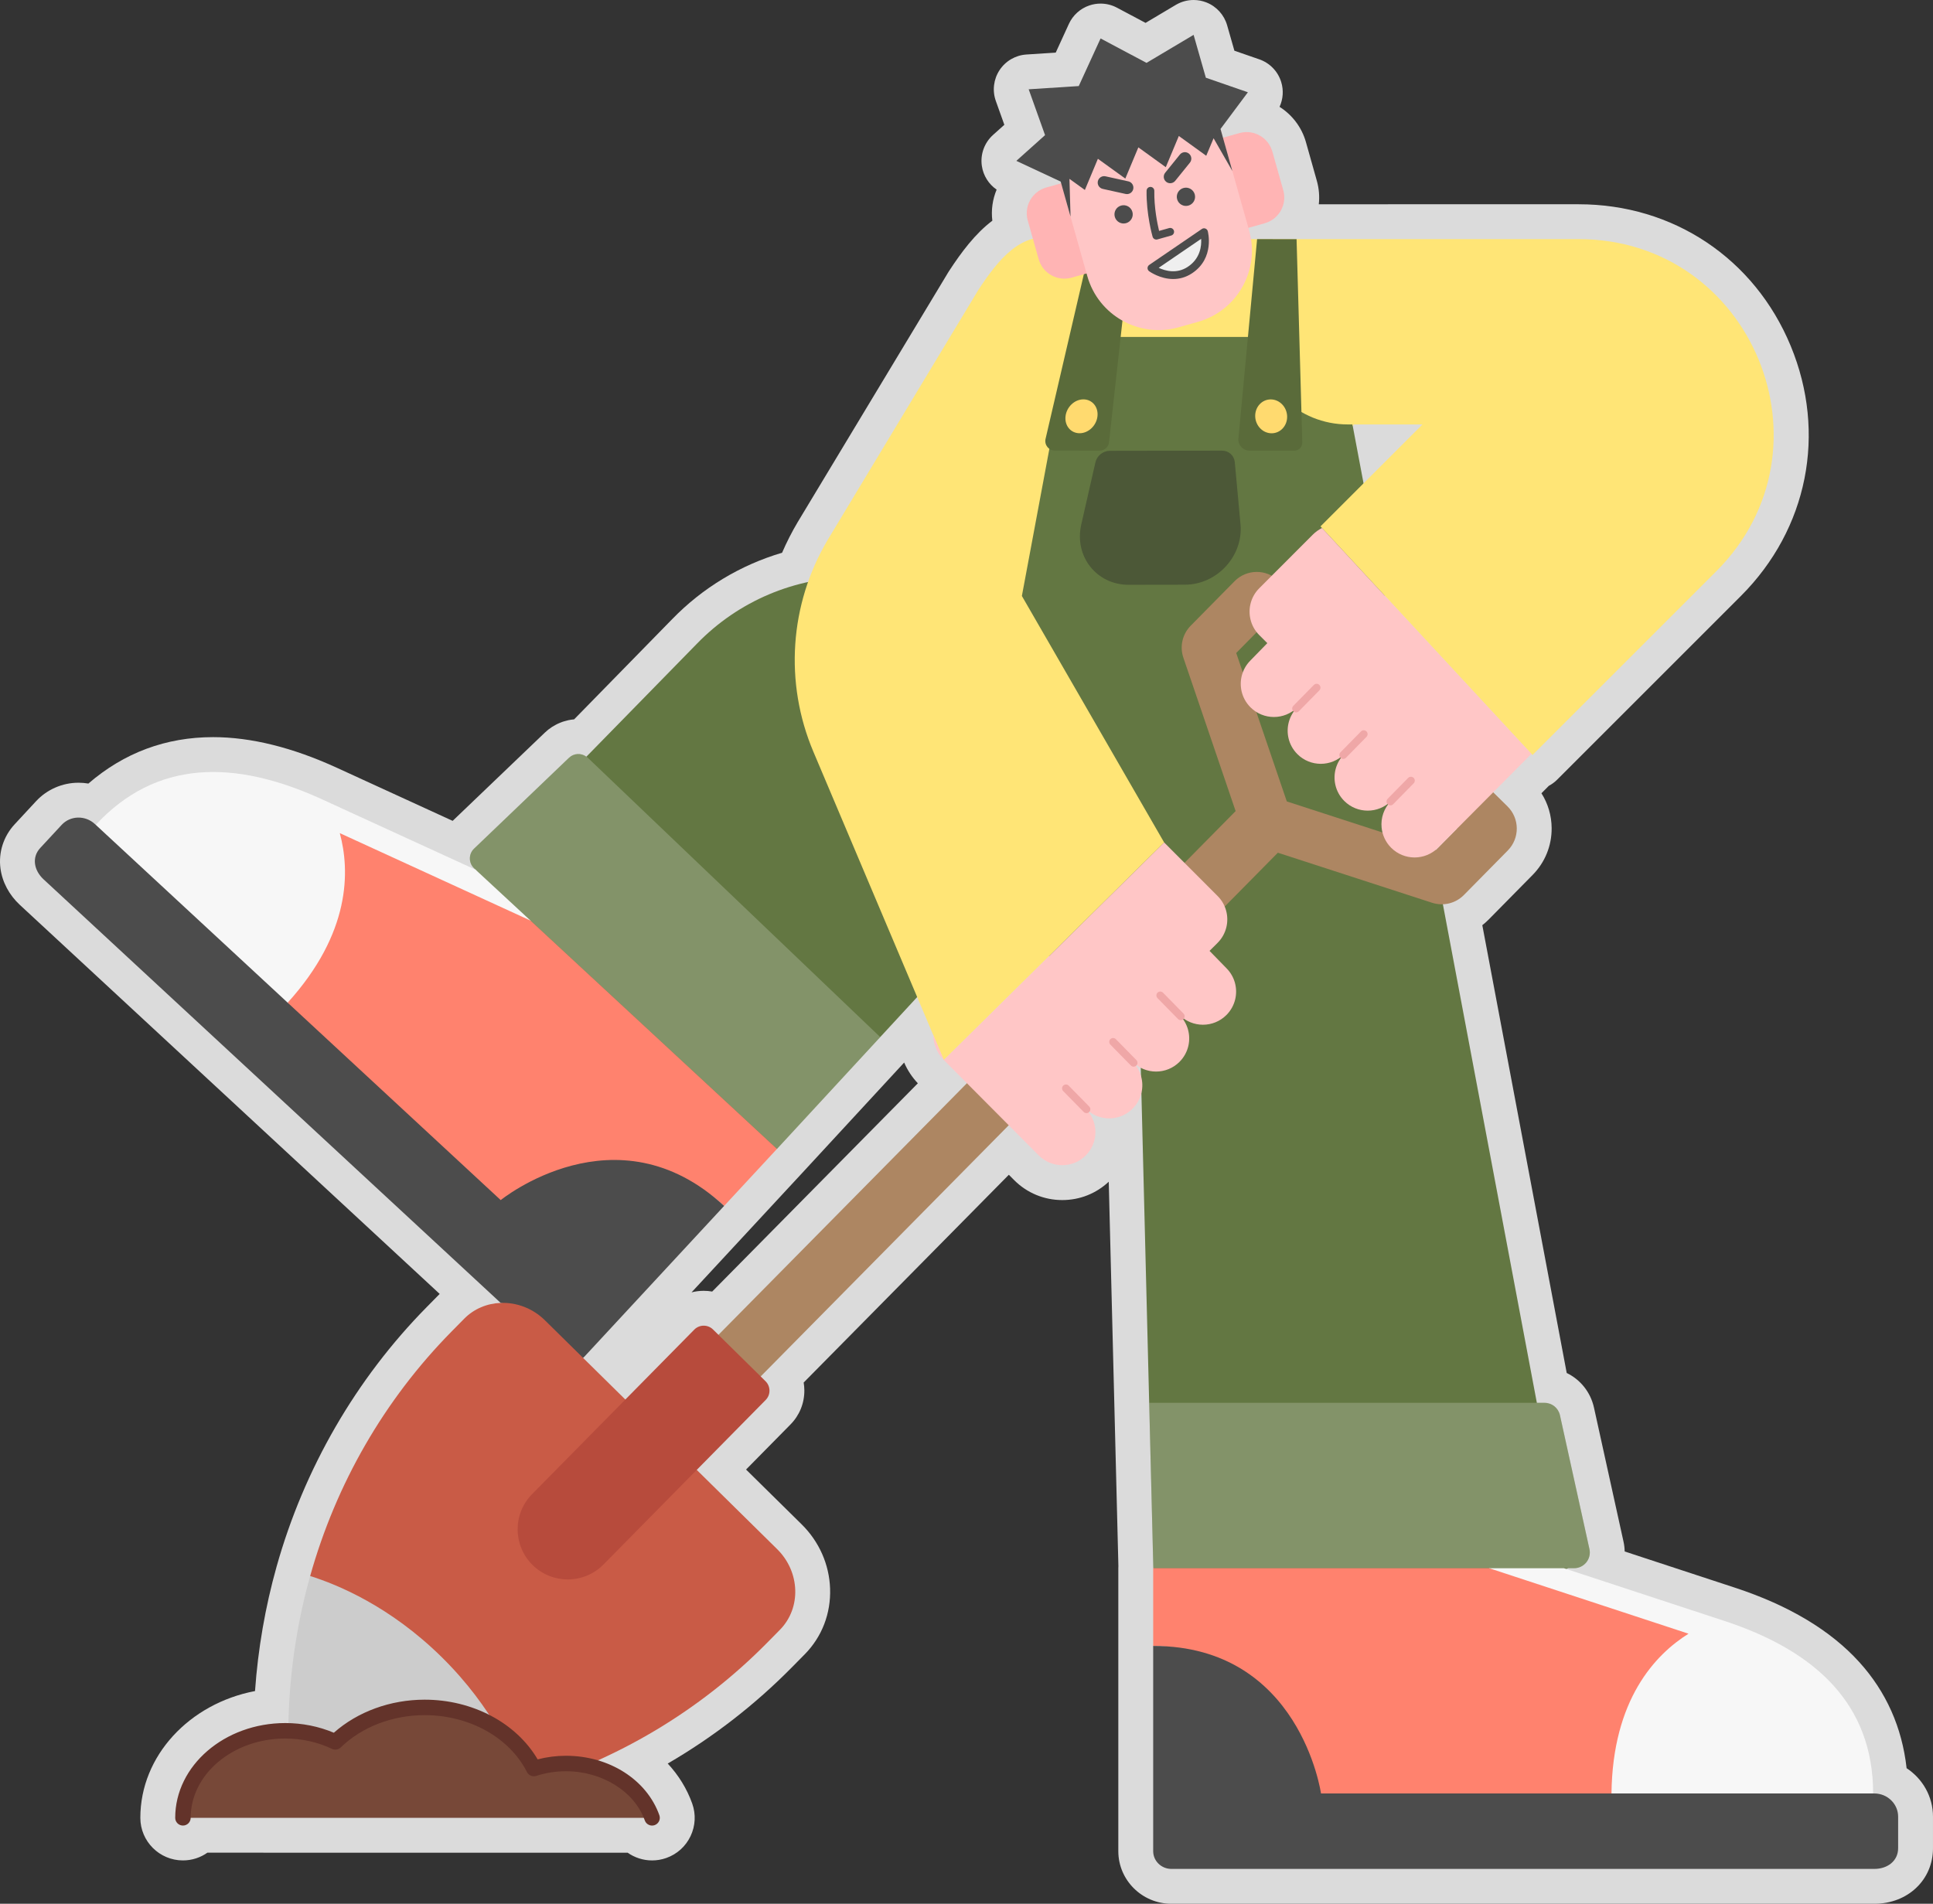 <?xml version="1.0" encoding="utf-8"?><!-- Generator: Adobe Illustrator 28.0.0, SVG Export Plug-In . SVG Version: 6.00 Build 0)  --><svg xmlns="http://www.w3.org/2000/svg" xmlns:xlink="http://www.w3.org/1999/xlink" version="1.1" id="Layer_1" x="0px" y="0px" width="100%" height="100%" viewBox="0 0 665.28 655.354" enable-background="new 0 0 665.28 655.354" xml:space="preserve" preserveAspectRatio="none">
<rect x="0" y="0" width="665.28" height="655.354" fill="#333333" stroke="none"/>
<path id="svg4" fill="#DBDBDB" d="M403.151,655.354c-10.068,0-18.26-8.122-18.26-18.105V539.84c0-0.257,0.008-0.512,0.024-0.765  l-3.318-132.28c-4.341,4.075-9.993,6.316-15.989,6.316c-6.259,0-12.143-2.439-16.567-6.869l-1.831-1.84l-70.613,71.522  c0.148,0.877,0.228,1.773,0.234,2.681c0.032,4.429-1.663,8.604-4.773,11.757l-15.29,15.513l19.119,18.844  c6.036,5.948,9.518,13.812,9.804,22.143c0.294,8.576-2.806,16.607-8.729,22.616l-4.351,4.413  c-12.76,12.947-27.099,24.062-42.799,33.193c3.728,4.011,6.618,8.678,8.431,13.781c1.311,3.686,1.107,7.667-0.575,11.205  c-1.683,3.537-4.642,6.207-8.332,7.519c-1.613,0.566-3.25,0.846-4.908,0.846c-3.078,0-5.999-0.97-8.413-2.662H71.376  c-2.383,1.676-5.286,2.66-8.414,2.66c-8.084,0-14.662-6.576-14.662-14.659c0-21.41,16.945-39.347,39.469-43.647  c1.03-14.555,3.518-28.92,7.424-42.835c9.48-33.772,27.348-64.667,51.672-89.345c0,0,4.424-4.488,4.462-4.527L6.845,311.511  c-3.697-3.425-6.073-7.891-6.687-12.575c-0.724-5.517,1.057-11.049,4.884-15.179l7.376-7.958c3.742-4.038,9.065-6.354,14.604-6.354  c1.147,0,2.283,0.097,3.397,0.286c12.286-10.61,26.692-15.979,42.937-15.979c12.998,0,27.326,3.549,42.586,10.548l39.848,18.274  l31.747-30.395c0.739-0.708,1.571-1.367,2.463-1.945c0.476-0.306,0.87-0.521,1.157-0.669c0.366-0.201,0.897-0.479,1.564-0.753  c0.638-0.266,1.221-0.439,1.469-0.513c0.447-0.14,0.884-0.26,1.326-0.355c0.704-0.156,1.328-0.232,1.84-0.286  c0.08-0.009,0.161-0.017,0.242-0.025l33.721-34.472c10.474-10.792,23.464-18.631,37.85-22.887c1.562-3.617,3.352-7.13,5.348-10.499  l51.884-86.107c0.078-0.128,0.158-0.256,0.24-0.381c4.248-6.486,8.958-12.83,14.889-17.31c-0.455-3.716,0.099-7.392,1.479-10.703  c-2.73-1.872-4.594-4.812-5.086-8.144c-0.589-3.986,0.862-8.002,3.863-10.691l3.878-3.475l-2.925-8.189  c-1.267-3.547-0.795-7.483,1.274-10.63s5.496-5.139,9.255-5.381l10.08-0.649l4.525-9.875c1.377-3.005,3.933-5.309,7.064-6.368  c1.251-0.423,2.55-0.633,3.845-0.633c1.945,0,3.882,0.473,5.634,1.405l9.845,5.235l10.404-6.19C406.546,0.568,408.669,0,410.803,0  c1.497,0,2.999,0.28,4.427,0.847c3.461,1.374,6.088,4.276,7.11,7.857l2.501,8.754l8.568,2.966c3.617,1.252,6.42,4.154,7.545,7.812  c0.876,2.848,0.653,5.888-0.567,8.542c4.314,2.739,7.628,7.008,9.078,12.154l3.747,13.296c0.753,2.672,0.974,5.41,0.678,8.089  l89.447-0.001c32.55,0,60.509,18.681,72.965,48.754s5.896,63.052-17.12,86.068l-63.267,63.266c-0.849,0.848-1.811,1.556-2.85,2.109  l-2.548,2.561c2.257,3.554,3.48,7.676,3.512,11.991c0.044,6.072-2.279,11.798-6.542,16.124l-15.109,15.328  c-0.698,0.709-1.438,1.367-2.213,1.972l29.05,154.151c4.671,2.254,8.197,6.55,9.387,11.934l10.157,46.102  c0.25,1.133,0.385,2.272,0.409,3.406l37.989,12.48c18.476,6.068,32.848,14.67,42.726,25.569  c9.276,10.234,14.745,22.503,16.316,36.56c5.467,3.58,9.08,9.721,9.08,16.681v10.852c0,10.906-8.679,19.131-20.188,19.131  L403.151,655.354L403.151,655.354z M238.004,444.883c1.352-0.351,2.758-0.531,4.193-0.531c0.989,0,1.965,0.086,2.92,0.255  l70.776-71.689c-1.997-2.113-3.582-4.532-4.71-7.147c0,0-35.032,37.952-35.069,37.992l-18.006,19.429  C258.079,423.222,238.004,444.883,238.004,444.883z"/>
<path id="svg9" fill="#637742" d="M547.04,533.257l-10.155-46.094c-0.549-2.482-2.748-4.252-5.291-4.252h-2.654l-63.386-336.358  l-3.933-42.901l-103.667,9l-14,31.333l-2.333,50l-47.571,4.661c-20.406,0-39.94,8.264-54.152,22.906l-38.076,38.925  c-1.801-1.329-4.328-1.218-5.985,0.37l-32.684,31.292c-1.941,1.857-1.916,4.969,0.055,6.795l0.522,0.484l0,0l30.557,69.566  l73.119,26.521l61.229-66.334h63.021l3.854,153.74l0,0l1.428,56.928l72.017,31.146l70.714-31.146h2.081  C545.211,539.839,547.786,536.638,547.04,533.257z"/>
<g id="basic_73_">
	<path opacity="0.21" fill="#FFFFFF" enable-background="new    " d="M396.938,539.839H541.75c3.462,0,6.036-3.201,5.291-6.582   l-10.155-46.094c-0.549-2.482-2.748-4.252-5.291-4.252H395.51L396.938,539.839z"/>
	<path opacity="0.21" fill="#FFFFFF" enable-background="new    " d="M267.407,395.504l-104.198-96.57   c-1.971-1.826-1.996-4.938-0.055-6.795l32.684-31.292c1.803-1.728,4.647-1.729,6.452-0.003l100.653,96.162L267.407,395.504z"/>
	<path opacity="0.37" fill="#232323" enable-background="new    " d="M407.84,201.274l-19.418,0.031   c-11.025,0.02-18.766-9.829-16.287-20.719l4.866-21.392c0.524-2.304,2.624-3.999,4.954-4.003l38.611-0.063   c2.332-0.004,4.201,1.685,4.412,3.987l1.965,21.38C427.944,191.38,418.866,201.256,407.84,201.274"/>
</g>
<g id="svg8" fill="#F7F7F7">
	<path d="M163.731,299.417l-51.139-23.452l-0.001-0.001l-1.65-0.757c-30.471-13.976-57.301-13.571-77.981,8.741   l65.995,83.702c21.755-24.025,64.176,0.3,60.667-12.666l22.981-38.077L163.731,299.417z"/>
	<path d="M536.955,633.65l107.72-16.265c0-30.423-19.402-48.958-51.252-59.419l-1.725-0.566c0,0-0.001,0-0.002,0   l-53.447-17.562h-25.73l0.437,34.479C501.566,581.441,537.33,601.236,536.955,633.65z"/>
</g>
<g id="svg7" fill="#FF826E">
	<path d="M182.602,316.907l-37.729-17.303l-27.926-12.807c3.511,12.966,3.819,34.335-17.94,58.364l70.614,91.156   c0,0,42.489-55.584,79.599-21.19l9.38-10.12l8.806-9.503L182.602,316.907z"/>
	<path d="M551.952,552.796l-39.435-12.956H396.892v12.956v13.799c50.597,0,41.396,69.724,41.396,69.724   l116.336-18.932c0.375-32.414,15.127-47.878,26.516-55.001L551.952,552.796z"/>
</g>
<path id="basic_76_" fill="#AD8662" d="M424.903,200.077l-15.109,15.33c-2.852,2.893-3.826,7.148-2.516,10.995l17.988,52.813  L191.354,516.144l14.532,14.322L439.799,293.54l53.076,17.229c3.864,1.255,8.105,0.22,10.958-2.676l15.108-15.328  c4.162-4.223,4.113-11.019-0.109-15.179l-78.752-77.62C435.86,195.806,429.063,195.855,424.903,200.077 M494.235,292.556  l-51.357-16.673L425.47,224.78l7.149-7.254l68.765,67.776L494.235,292.556z"/>
<path id="svg6" fill="#CCCCCC" d="M106.748,542.534c-5.477,19.511-8.046,40.047-7.444,60.987  c0.314,10.938,9.504,19.994,20.444,20.15c20.947,0.298,41.443-2.569,60.87-8.327c-3.086-9.39,3.412-39.876-14.33-57.36  C148.548,540.498,116.182,545.484,106.748,542.534"/>
<path id="svg5" fill="#C95B46" d="M267.463,533.266l-66.787-65.828l-9.055-28.453c-4.271-4.21-13.908,9.319-19.303,9.526  c-4.632,0.178-9.132,1.974-12.557,5.447l-4.348,4.412c-23.218,23.556-39.778,52.506-48.665,84.164  c9.434,2.951,27.55,10.442,45.29,27.927c17.74,17.486,25.493,35.493,28.58,44.883c31.525-9.345,60.231-26.321,83.447-49.877  l4.351-4.414C275.83,553.532,275.403,541.09,267.463,533.266z"/>
<path id="basic" fill="#B74B3C" d="M183.301,538.742L183.301,538.742c-6.787-6.688-6.866-17.61-0.178-24.396l55.819-56.632  c1.772-1.798,4.666-1.819,6.464-0.047l18.062,17.803c1.799,1.771,1.82,4.667,0.047,6.464l-55.818,56.633  C201.01,545.352,190.086,545.431,183.301,538.742"/>
<path id="svg3" fill="#FFE576" d="M543.338,82.316h-79.459c-0.013,0-0.025,0.001-0.039,0.001h-99.164l-0.024,0.098  c-0.335-0.058-0.68-0.098-1.047-0.098c-11.905-3.227-20.099,7.122-26.925,17.544l-51.839,86.031  c-13.11,22.126-14.935,49.163-4.914,72.85l41.251,97.515l3.659,8.648l75.829-74.89v-0.001l-48.967-84.854l16.655-89.176h63.679  c0.92,16.792,14.825,30.125,31.846,30.125h1.592l0.083,0.443h0.278v-0.443h23.734l-35.092,35.092l0.516,0.557l72.078,77.768  l0.363,0.393l63.266-63.266C632.891,154.46,603.008,82.316,543.338,82.316z"/>
<g id="svg2" fill="#5A6B3A">
	<path d="M446.242,82.339l-13.585-0.021l-6.445,68.782c-0.191,2.053,1.637,4.017,3.744,4.021l15.396,0.026   c1.674,0.003,2.905-1.255,2.858-2.918L446.242,82.339z"/>
	<path d="M389.419,82.339l-13.585-0.021l-15.984,68.765c-0.477,2.055,1.08,4.018,3.188,4.021l15.396,0.024   c1.674,0.004,3.08-1.255,3.264-2.918L389.419,82.339z"/>
</g>
<g id="svg1" fill="#FFDA6F">
	<path d="M442.993,143.333c0.08,3.221-2.314,5.826-5.35,5.821c-3.034-0.005-5.559-2.619-5.639-5.84   c-0.08-3.219,2.314-5.826,5.35-5.821S442.913,140.112,442.993,143.333"/>
	<path d="M377.713,143.317c-0.367,3.221-3.125,5.826-6.158,5.821c-3.035-0.006-5.199-2.619-4.832-5.839   c0.367-3.219,3.125-5.825,6.158-5.82C375.916,137.485,378.08,140.099,377.713,143.317"/>
</g>
<g id="basic_75_">
	<path fill="#FFB4B4" d="M378.131,92.959l-9.293,2.619c-4.898,1.38-9.988-1.472-11.369-6.37l-3.746-13.296   c-1.381-4.897,1.473-9.987,6.369-11.368l9.293-2.618L378.131,92.959z"/>
	<path fill="#FFB4B4" d="M426.001,79.468l9.292-2.617c4.898-1.381,7.75-6.472,6.369-11.369l-3.746-13.295   c-1.381-4.899-6.471-7.751-11.37-6.37l-9.291,2.618L426.001,79.468z"/>
	<path fill="#FFC6C6" d="M451.795,184.079l-18.396,18.422c-2.889,2.895-3.9,6.945-3.037,10.653c0.467,2.009,1.48,3.918,3.043,5.479   l2.77,2.763l-5.809,5.96c-2.889,2.896-3.9,6.947-3.037,10.655c0.467,2.006,1.487,3.916,3.051,5.476   c4.457,4.448,11.682,4.444,16.129-0.014c-2.887,2.896-3.899,6.948-3.037,10.655c0.467,2.007,1.488,3.916,3.051,5.475   c4.452,4.451,11.676,4.448,16.123-0.01c-2.889,2.895-3.9,6.946-3.038,10.654c0.467,2.007,1.489,3.916,3.052,5.476   c4.458,4.448,11.682,4.445,16.129-0.013c-2.508,2.507-3.599,5.891-3.281,9.173c0.25,2.534,1.343,5.011,3.295,6.957   c4.451,4.45,11.675,4.447,16.131-0.014l32.137-32.301l-72.078-77.768C453.84,182.346,452.758,183.115,451.795,184.079z"/>
	<path fill="#FFC6C6" d="M324.838,364.905l-3.659-8.648C321.244,359.39,322.455,362.505,324.838,364.905z"/>
	<path fill="#FFC6C6" d="M416.288,327.332l2.77-2.762c1.563-1.562,2.576-3.471,3.044-5.479c0.862-3.708-0.149-7.76-3.038-10.654   l-18.396-18.422l0,0l-75.829,74.89l32.692,32.857c4.457,4.462,11.68,4.465,16.131,0.015c1.953-1.947,3.045-4.424,3.295-6.958   c0.317-3.281-0.772-6.665-3.281-9.173c4.447,4.459,11.671,4.462,16.129,0.013c1.563-1.56,2.584-3.468,3.052-5.476   c0.862-3.707-0.149-7.76-3.038-10.654c4.448,4.459,11.672,4.462,16.123,0.011c1.563-1.559,2.584-3.468,3.051-5.476   c0.862-3.707-0.15-7.759-3.037-10.655c4.447,4.459,11.672,4.462,16.129,0.014c1.563-1.559,2.584-3.469,3.051-5.475   c0.863-3.708-0.148-7.76-3.037-10.656L416.288,327.332z"/>
	<path fill="#FFC6C6" d="M412.301,110.794l-6.641,1.871c-13.547,3.818-27.625-4.068-31.443-17.615l-10.51-37.294   c-1.7-6.031,1.813-12.3,7.844-13.999l33.857-9.541c6.031-1.7,12.299,1.811,13.998,7.843l10.511,37.294   C433.735,92.898,425.848,106.977,412.301,110.794"/>
	<path fill="#EFEFEF" d="M396.282,92.293c0,0,6.793,4.932,13.232,0.684c7.22-4.763,4.882-13.059,4.882-13.059L396.282,92.293z"/>
</g>
<g id="svg0" fill="#4C4C4C">
	<path d="M396.892,566.594v70.654c0,3.372,2.802,6.106,6.259,6.106h241.941c4.516,0,8.188-2.718,8.188-7.131v-10.852   c0-4.412-3.673-7.985-8.188-7.985H454.648C454.648,617.387,447.489,566.594,396.892,566.594"/>
	<path d="M187.559,454.509l13.117,12.929c0.179-0.152,0.353-0.313,0.516-0.489l48.028-51.821   c-37.109-34.393-76.887-2.007-76.887-2.007L32.654,283.665c-3.313-3.068-8.436-2.944-11.434,0.291l-7.376,7.958   c-3,3.237-2.153,7.728,1.159,10.796l157.315,145.801C177.713,448.304,183.288,450.299,187.559,454.509z"/>
	<polygon points="420.065,44.396 424.145,58.875 417.678,47.59 415.15,53.623 405.719,46.809 401.229,57.553    391.789,50.731 387.301,61.474 377.862,54.661 373.381,65.396 368.076,61.572 368.448,74.578 365.049,62.503 349.795,55.375    359.678,46.52 354.041,30.738 371.272,29.628 378.784,13.238 394.594,21.644 410.803,12 415.018,26.756 429.485,31.763  "/>
	<line x1="420.065" y1="44.396" x2="419.524" y2="45.097"/>
	<line x1="366.071" y1="62.857" x2="365.05" y2="62.504"/>
	<path d="M397.968,82.471c-0.58,0-1.113-0.381-1.279-0.966c-0.09-0.316-2.212-7.853-2.071-15.854   c0.014-0.729,0.607-1.309,1.33-1.309h0.024c0.735,0.014,1.321,0.619,1.308,1.355c-0.102,5.72,1.055,11.336,1.641,13.792   l3.466-0.977c0.711-0.203,1.442,0.212,1.644,0.919c0.198,0.708-0.214,1.441-0.921,1.642l-4.778,1.347   C398.209,82.455,398.088,82.471,397.968,82.471"/>
	<path d="M389.737,72.938c0.473,1.674-0.502,3.41-2.175,3.883c-1.672,0.472-3.41-0.502-3.881-2.176   c-0.472-1.673,0.502-3.409,2.175-3.882C387.528,70.293,389.266,71.266,389.737,72.938"/>
	<path d="M387.866,66.816c-0.16,0-0.32-0.018-0.482-0.054l-7.848-1.736c-1.195-0.266-1.951-1.448-1.687-2.646   c0.267-1.195,1.45-1.957,2.646-1.685l7.848,1.736c1.197,0.265,1.951,1.448,1.688,2.645   C389.799,66.112,388.883,66.816,387.866,66.816"/>
	<path d="M405.137,68.599c0.471,1.674,2.209,2.646,3.881,2.176c1.672-0.472,2.646-2.209,2.176-3.882   c-0.473-1.673-2.211-2.646-3.883-2.176C405.639,65.189,404.664,66.927,405.137,68.599"/>
	<path d="M402.747,63.073c-0.488,0-0.982-0.16-1.393-0.492c-0.953-0.771-1.102-2.166-0.331-3.119l5.052-6.253   c0.768-0.952,2.164-1.104,3.119-0.331c0.953,0.769,1.102,2.166,0.331,3.119l-5.052,6.253   C404.036,62.793,403.393,63.073,402.747,63.073"/>
	<path d="M403.789,96.05c-4.524,0-8.078-2.525-8.289-2.68c-0.352-0.254-0.557-0.662-0.551-1.096   c0.006-0.432,0.223-0.835,0.582-1.08l18.113-12.374c0.354-0.243,0.803-0.298,1.205-0.152c0.402,0.146,0.71,0.478,0.826,0.891   c0.025,0.092,2.51,9.292-5.43,14.529C408.041,95.542,405.818,96.05,403.789,96.05 M398.786,92.193   c2.203,1.036,6.176,2.191,9.996-0.328c4.322-2.851,4.772-7.174,4.616-9.652L398.786,92.193z M396.282,92.293h0.008H396.282z"/>
</g>
<g id="basic_74_">
	<path fill="#EFA7A7" d="M446.069,245.249c-0.336,0-0.673-0.126-0.932-0.381c-0.523-0.515-0.532-1.355-0.018-1.882l7.065-7.199   c0.515-0.521,1.356-0.531,1.882-0.017c0.524,0.515,0.532,1.357,0.018,1.882l-7.065,7.199   C446.758,245.116,446.414,245.249,446.069,245.249"/>
	<path fill="#EFA7A7" d="M462.301,261.247c-0.337,0-0.674-0.126-0.934-0.381c-0.523-0.515-0.531-1.355-0.018-1.882l7.066-7.199   c0.516-0.522,1.357-0.531,1.882-0.017c0.523,0.515,0.531,1.357,0.017,1.882l-7.065,7.199   C462.989,261.114,462.645,261.247,462.301,261.247"/>
	<path fill="#EFA7A7" d="M478.532,277.245c-0.336,0-0.674-0.126-0.932-0.381c-0.525-0.515-0.533-1.355-0.019-1.882l7.065-7.199   c0.516-0.522,1.358-0.531,1.883-0.017c0.523,0.515,0.531,1.357,0.017,1.882l-7.065,7.199   C479.221,277.112,478.876,277.245,478.532,277.245"/>
	<path fill="#EFA7A7" d="M406.393,351.188c-0.346,0-0.69-0.134-0.95-0.397l-7.065-7.201c-0.514-0.524-0.507-1.367,0.018-1.881   c0.525-0.516,1.369-0.506,1.883,0.017l7.064,7.199c0.515,0.526,0.508,1.368-0.018,1.882   C407.066,351.061,406.729,351.188,406.393,351.188"/>
	<path fill="#EFA7A7" d="M390.163,367.185c-0.346,0-0.689-0.134-0.951-0.397l-7.064-7.2c-0.516-0.524-0.508-1.367,0.018-1.881   c0.524-0.516,1.366-0.505,1.881,0.017l7.066,7.198c0.514,0.526,0.506,1.368-0.018,1.882   C390.834,367.058,390.498,367.185,390.163,367.185"/>
	<path fill="#EFA7A7" d="M373.93,383.183c-0.345,0-0.688-0.134-0.949-0.397l-7.065-7.2c-0.515-0.524-0.507-1.367,0.017-1.881   c0.525-0.516,1.368-0.505,1.883,0.017l7.065,7.198c0.515,0.526,0.507,1.368-0.017,1.882   C374.604,383.056,374.266,383.183,373.93,383.183"/>
	<path fill="#774838" d="M194.796,607.07c-3.898,0-7.625,0.618-11.061,1.737c-6.26-12.378-20.723-21.048-37.571-21.048   c-12.264,0-23.258,4.599-30.752,11.872c-5.092-2.431-10.962-3.824-17.217-3.824c-19.459,0-35.233,13.416-35.233,29.965h137.877   h23.587C220.583,614.952,208.774,607.07,194.796,607.07"/>
	<path fill="#63332A" d="M224.427,628.435c-1.095,0-2.12-0.681-2.508-1.771c-3.541-9.969-14.695-16.932-27.122-16.932   c-3.519,0-6.963,0.541-10.237,1.605c-1.249,0.405-2.607-0.157-3.199-1.33c-6.018-11.896-19.834-19.586-35.197-19.586   c-11.083,0-21.616,4.053-28.897,11.12c-0.799,0.775-1.996,0.971-3.001,0.492c-4.883-2.332-10.44-3.564-16.07-3.564   c-17.96,0-32.572,12.248-32.572,27.304c0,1.47-1.192,2.66-2.661,2.66c-1.47,0-2.662-1.19-2.662-2.66   c0-17.99,17-32.626,37.895-32.626c5.791,0,11.525,1.147,16.7,3.335c8.184-7.254,19.47-11.384,31.268-11.384   c16.51,0,31.507,7.999,38.88,20.554c3.157-0.825,6.428-1.243,9.753-1.243c14.873,0,27.788,8.227,32.138,20.473   c0.492,1.384-0.232,2.907-1.617,3.399C225.023,628.385,224.722,628.435,224.427,628.435"/>
</g>
</svg>